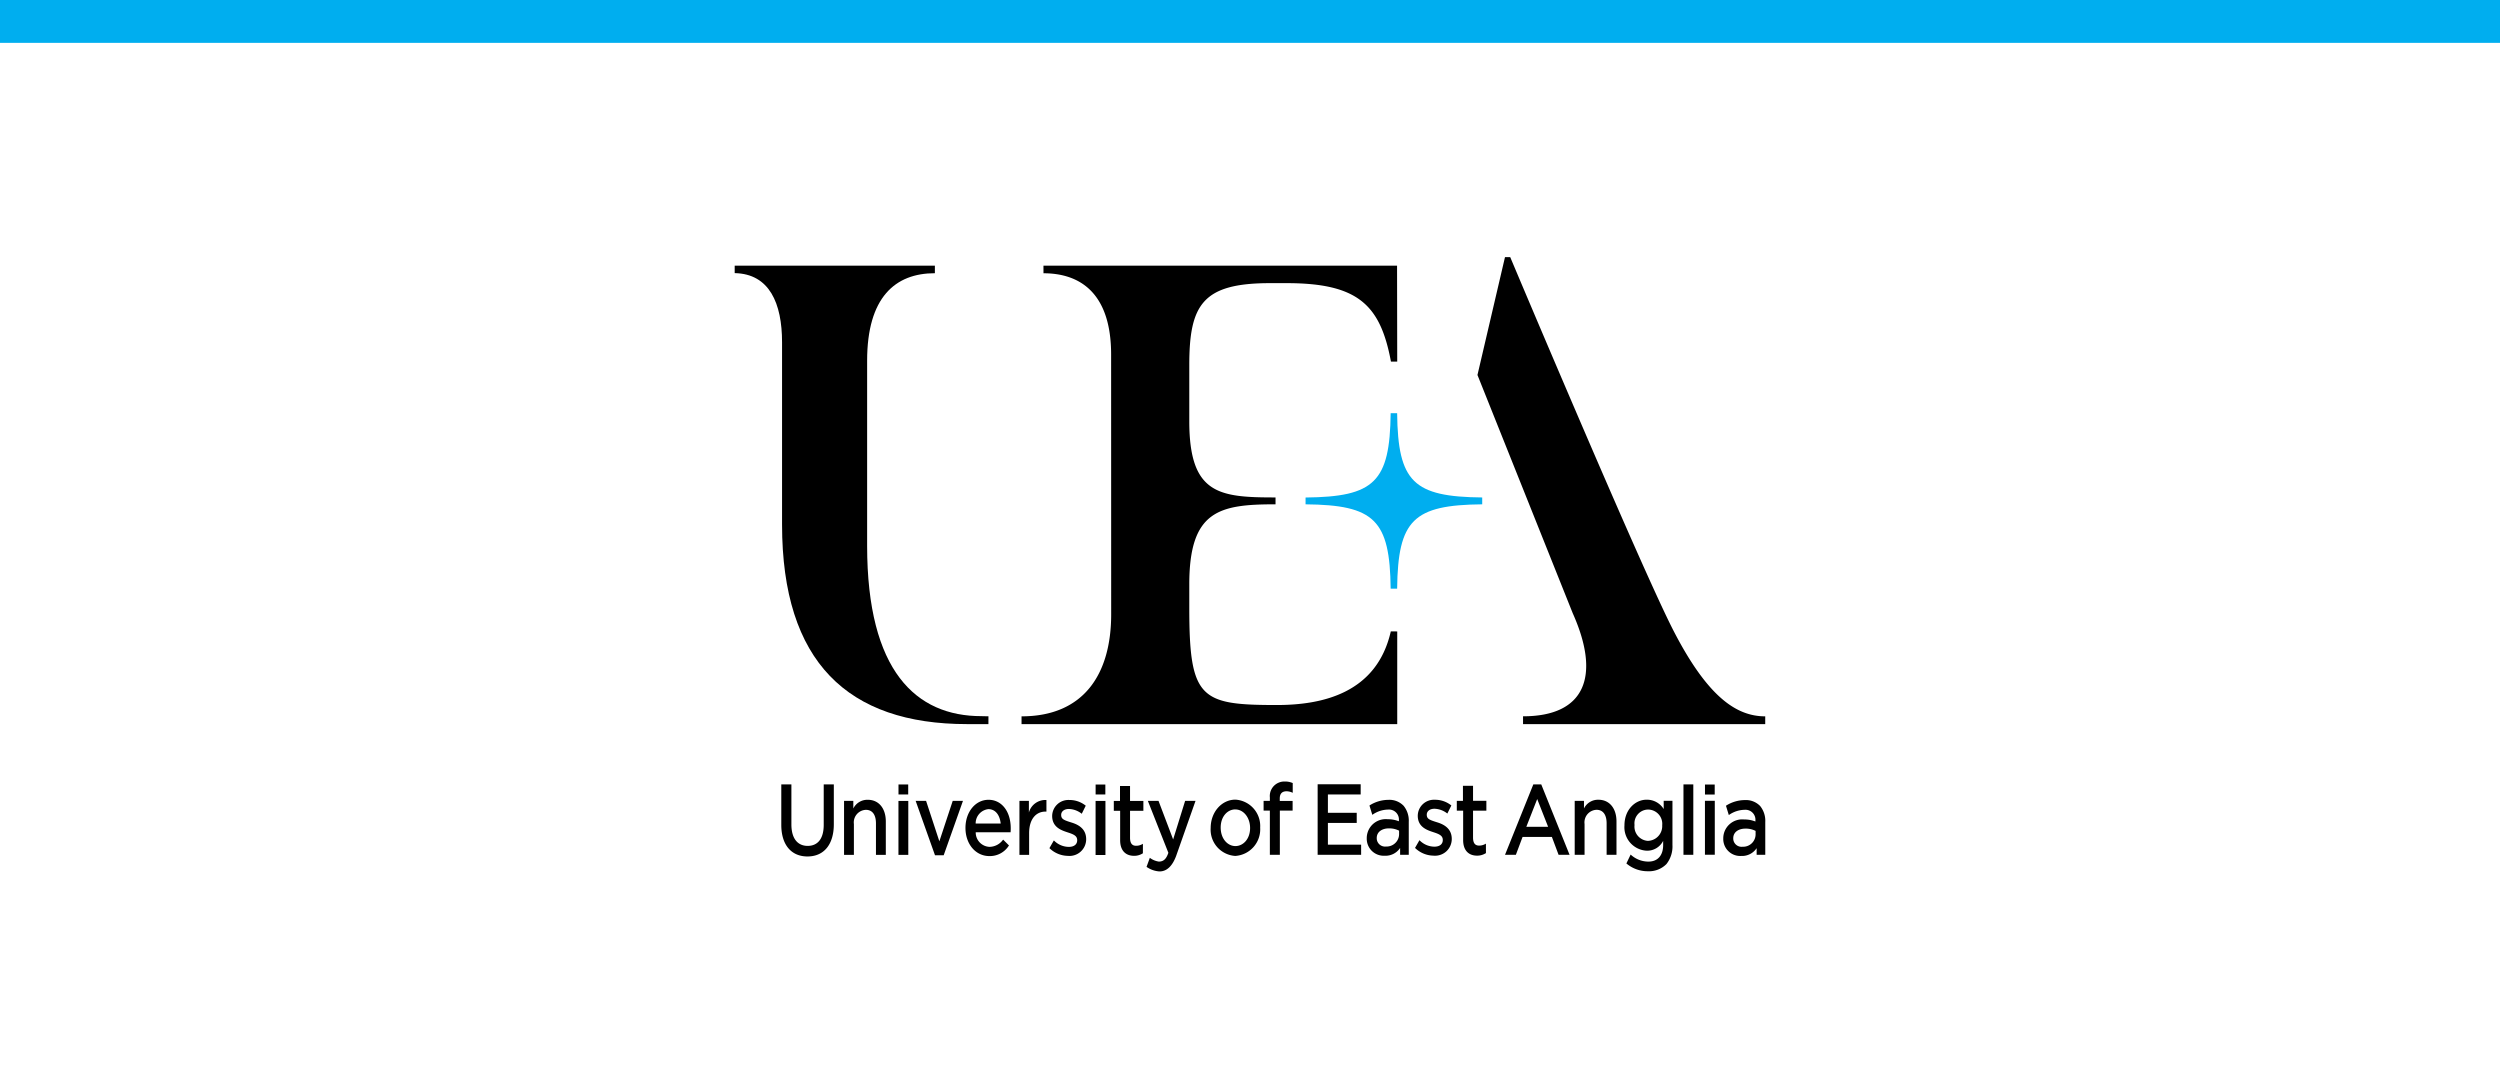 <svg xmlns="http://www.w3.org/2000/svg" width="350" height="150" fill="none"><path fill="#fff" d="M0 0h350v150H0z"/><path fill="#00AEEF" d="M0 0h350v6H0z"/><path fill="#000" d="M138.382 100.282c-.788 0-.253-.022-.991-.022-9.136 0-15.993-6.278-15.993-23.854V50.502c0-8.882 3.929-12.253 9.485-12.253v-1.056h-28.026v1.044c4.87.094 6.631 4.233 6.631 9.677V73.45c0 19.238 9.21 27.925 25.907 27.925h2.983l.004-1.093Z"/><path fill="#00AEEF" d="M194.693 82.415c-.109-9.643-2.284-11.717-11.914-11.81v-.953c9.63-.095 11.805-2.164 11.914-11.807h.906c.112 9.643 2.281 11.706 11.911 11.8v.96c-9.63.093-11.799 2.167-11.911 11.81h-.906Z"/><path fill="#000" d="M143.015 100.288c8.716 0 12.55-5.917 12.55-14.28l-.008-36.367c0-8.542-4.279-11.383-9.469-11.383l-.004-1.067h49.504l.023 13.435-.878-.003c-1.478-7.898-4.558-10.983-14.602-10.983h-2.328c-9.446 0-11.303 3.013-11.303 11.467v7.864c0 10.25 4.185 10.671 12.074 10.671v.961c-7.889 0-12.074.86-12.074 11.212v3.365c0 12.68 1.6 13.523 12.257 13.523 6.3 0 13.98-1.614 15.954-10.306l.901.004v12.974h-52.597v-1.087ZM213.225 100.282c8.702 0 10.9-5.62 6.956-14.434l-13.336-33.35 3.853-16.495.734-.003s18.339 43.543 22.886 52.352c4.8 9.298 8.835 11.936 12.814 11.936v1.087h-33.907v-1.093ZM113.051 119.905c-2.297 0-3.67-1.654-3.67-4.424v-5.665h1.415v5.594c0 2.078.944 3.015 2.282 3.015 1.332 0 2.243-.912 2.243-2.944v-5.665h1.414v5.58c0 2.822-1.376 4.509-3.684 4.509M124.014 119.68h-1.38v-4.399c0-1.244-.521-1.904-1.415-1.904a1.762 1.762 0 0 0-1.674 1.992v4.311h-1.378v-7.554h1.297v1.066a2.19 2.19 0 0 1 2.027-1.222c1.532 0 2.523 1.192 2.523 3.042v4.668ZM127.161 119.679h-1.378v-7.553h1.378v7.553Zm-.012-8.455h-1.36v-1.397h1.36v1.397ZM132.117 119.735h-1.218l-2.706-7.609h1.459l1.858 5.659 1.869-5.659h1.435l-2.697 7.609ZM138.517 119.851c-1.939 0-3.352-1.695-3.352-3.942s1.403-3.939 3.23-3.939c1.826 0 3.108 1.605 3.108 3.996 0 .102 0 .218-.013.394l-.006.162h-4.883a2.008 2.008 0 0 0 1.941 2.037 2.364 2.364 0 0 0 1.844-.947l.055-.064.058.058.699.699.06.061-.052.071a3.137 3.137 0 0 1-2.689 1.414Zm-1.924-4.556h3.505c-.119-1.128-.693-2.015-1.727-2.015a1.998 1.998 0 0 0-1.778 2.015ZM144.077 119.68h-1.356v-7.554h1.324v1.622a2.398 2.398 0 0 1 2.455-1.747v1.624h-.154c-1.244 0-2.269.976-2.269 3.025v3.03ZM149.492 119.82a3.772 3.772 0 0 1-2.515-1.026l-.059-.053.62-1.078.067.058a2.939 2.939 0 0 0 2.026.843c.741 0 1.177-.353 1.177-.931 0-.605-.468-.821-1.337-1.101-.916-.3-2.168-.735-2.168-2.304a2.269 2.269 0 0 1 2.406-2.229 3.604 3.604 0 0 1 2.231.748l.065.047-.559 1.134-.067-.053a3.058 3.058 0 0 0-1.728-.62c-.679 0-1.087.359-1.087.83 0 .596.379.738 1.503 1.086 1.238.386 1.997 1.096 1.997 2.319a2.336 2.336 0 0 1-2.572 2.33M162.311 122a3.54 3.54 0 0 1-1.795-.639l.461-1.267c.368.279.8.461 1.257.529.736 0 1.071-.461 1.338-1.229l-2.872-7.268h1.493l2.047 5.397 1.676-5.397h1.455l-2.723 7.736c-.523 1.374-1.286 2.138-2.306 2.138M172.934 119.83a3.7 3.7 0 0 1-2.532-1.243 3.7 3.7 0 0 1-.72-1.245 3.705 3.705 0 0 1-.188-1.425c0-2.239 1.551-3.968 3.464-3.968a3.697 3.697 0 0 1 3.466 3.91 3.74 3.74 0 0 1-.921 2.71 3.725 3.725 0 0 1-2.569 1.261Zm0-6.511c-1.067 0-2.037.969-2.037 2.54 0 1.581.981 2.591 2.061 2.591 1.076 0 2.055-.972 2.055-2.533 0-1.438-.9-2.596-2.079-2.596M179.179 119.672h-1.399v-6.187h-.877v-1.366h.877v-.491a2.028 2.028 0 0 1 1.236-2.057c.264-.111.548-.166.834-.159.369-.01.735.056 1.077.192l.054.023v1.366l-.07-.033a2.024 2.024 0 0 0-.78-.182c-.693 0-.964.388-.964 1.012v.344h1.8v1.351h-1.788v6.187ZM190.557 119.669h-6.087V109.8h6.025v1.426h-4.589v2.564h4.035v1.424h-4.035v3.042h4.651v1.413ZM193.858 119.802a2.385 2.385 0 0 1-1.791-.666 2.381 2.381 0 0 1-.722-1.769 2.662 2.662 0 0 1 1.824-2.554 2.667 2.667 0 0 1 1.104-.12 4.192 4.192 0 0 1 1.57.286v-.105a1.39 1.39 0 0 0-.392-1.121 1.404 1.404 0 0 0-1.113-.413 3.934 3.934 0 0 0-2.137.683l-.078.051-.398-1.297.065-.05a4.957 4.957 0 0 1 2.575-.748 2.758 2.758 0 0 1 2.147.839c.505.631.759 1.425.715 2.232v4.618h-1.21v-.957a2.447 2.447 0 0 1-2.159 1.091Zm-1.114-2.472c-.005.167.027.333.093.486a1.165 1.165 0 0 0 1.207.698 1.75 1.75 0 0 0 1.707-1.102c.089-.225.13-.466.121-.707v-.412a3.032 3.032 0 0 0-1.452-.319c-.842 0-1.677.422-1.677 1.356h.001ZM219.737 119.668H218.2l-.935-2.494h-4.106l-.935 2.494h-1.52l3.963-9.855h1.107l3.963 9.855Zm-3.002-3.918-1.527-3.884-1.524 3.888 3.051-.004ZM230.7 121.975a4.592 4.592 0 0 1-2.946-1.042l-.06-.05.596-1.243.071.062a3.664 3.664 0 0 0 2.407.923c1.422 0 2.074-.993 2.074-2.306v-.598a2.502 2.502 0 0 1-2.337 1.376 3.3 3.3 0 0 1-2.282-1.124 3.28 3.28 0 0 1-.799-2.414c0-2.267 1.567-3.6 3.081-3.6a2.744 2.744 0 0 1 2.411 1.308v-1.153h1.227v6.178a3.98 3.98 0 0 1-.838 2.673 3.426 3.426 0 0 1-2.605 1.01Zm-.011-8.636a1.93 1.93 0 0 0-1.854 2.161 1.999 1.999 0 0 0 1.081 2.006c.24.123.503.196.773.215a2.062 2.062 0 0 0 1.9-1.365c.094-.26.135-.538.119-.815a1.991 1.991 0 0 0-.515-1.555 1.997 1.997 0 0 0-1.504-.647M237.063 119.669h-1.378v-9.85h1.378v9.85ZM158.77 119.815c-1.212 0-1.949-.773-1.949-2.175v-4.128h-.888v-1.381l.868-.001v-2.093h1.405v2.097h1.867v1.378h-1.867v3.763c0 .711.237 1.131.836 1.131.298.005.591-.068.852-.21l.115-.064-.005 1.332-.052.025a2.191 2.191 0 0 1-1.182.326M206.791 119.791c-1.214 0-1.95-.773-1.95-2.173v-4.128h-.888v-1.368l.861-.001-.002-2.109h1.414v2.097h1.866v1.381h-1.866v3.761c0 .71.237 1.13.836 1.13a1.7 1.7 0 0 0 .852-.209l.115-.064.003 1.332-.06.027a2.215 2.215 0 0 1-1.181.324M226.308 119.673h-1.381v-4.397c0-1.244-.522-1.904-1.415-1.904a1.758 1.758 0 0 0-1.619 1.267 1.77 1.77 0 0 0-.055.724v4.31h-1.38v-7.552h1.299v1.066a2.184 2.184 0 0 1 2.025-1.223c1.534 0 2.526 1.193 2.526 3.042v4.667ZM154.762 119.697h-1.38v-7.568h1.38v7.568Zm-.013-8.469h-1.362v-1.397h1.362v1.397ZM240.07 119.664h-1.378v-7.553h1.378v7.553Zm-.011-8.431h-1.362v-1.397h1.362v1.397ZM200.676 119.79a3.767 3.767 0 0 1-2.514-1.026l-.06-.053.62-1.08.068.06c.54.532 1.265.834 2.024.843.742 0 1.178-.353 1.178-.931 0-.605-.468-.822-1.338-1.103-.915-.299-2.167-.736-2.167-2.302a2.26 2.26 0 0 1 .725-1.63 2.275 2.275 0 0 1 1.681-.601 3.604 3.604 0 0 1 2.23.749l.065.048-.559 1.131-.067-.05a3.04 3.04 0 0 0-1.728-.62c-.68 0-1.086.357-1.086.83 0 .596.378.736 1.502 1.085 1.237.384 1.998 1.096 1.998 2.32a2.354 2.354 0 0 1-.768 1.737 2.352 2.352 0 0 1-1.804.593M243.77 119.833a2.373 2.373 0 0 1-2.512-2.435 2.643 2.643 0 0 1 .865-1.992 2.653 2.653 0 0 1 2.062-.68 4.18 4.18 0 0 1 1.571.285v-.106a1.392 1.392 0 0 0-.393-1.12 1.396 1.396 0 0 0-1.113-.413 3.935 3.935 0 0 0-2.138.683l-.079.05-.398-1.298.067-.048a4.957 4.957 0 0 1 2.575-.748 2.761 2.761 0 0 1 2.148.838c.503.632.757 1.426.713 2.232v4.596h-1.209v-.934a2.447 2.447 0 0 1-2.159 1.09Zm-1.115-2.473a1.157 1.157 0 0 0 .38.89 1.163 1.163 0 0 0 .921.294 1.744 1.744 0 0 0 1.827-1.808v-.411a3.008 3.008 0 0 0-1.452-.318c-.84 0-1.676.42-1.676 1.353Z"/></svg>